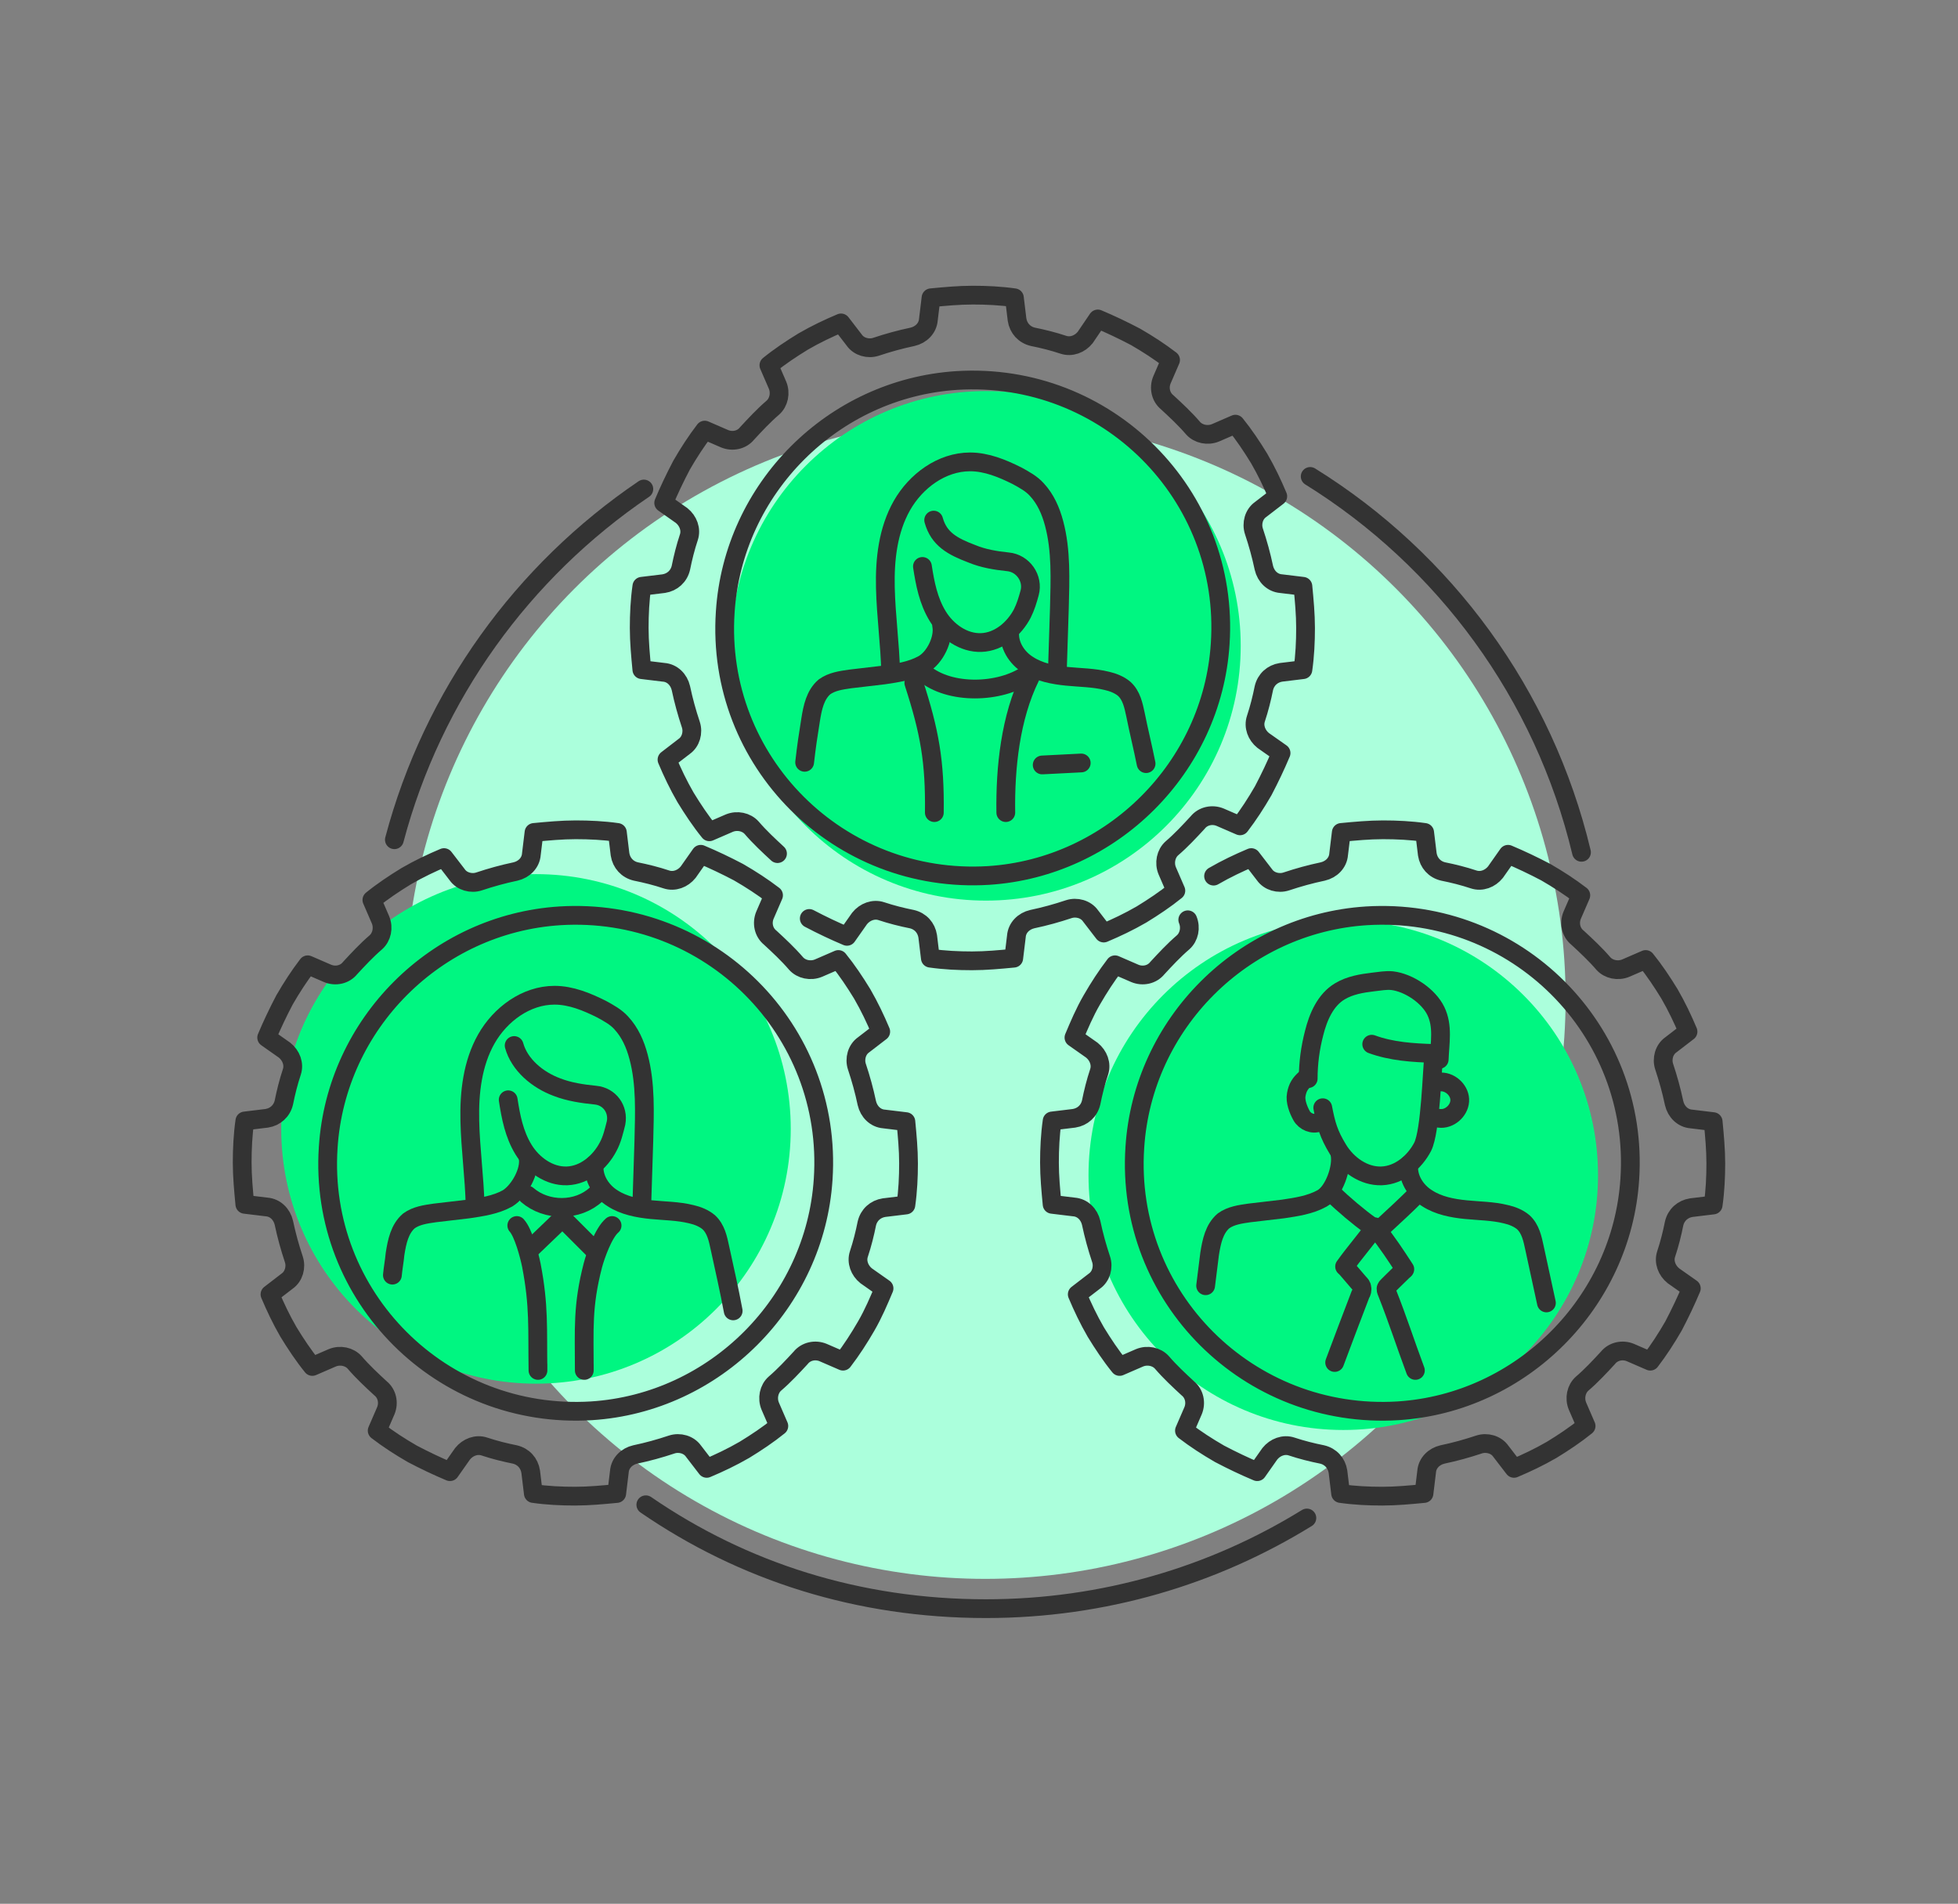 <?xml version="1.0" encoding="utf-8"?>
<!-- Generator: Adobe Illustrator 21.0.0, SVG Export Plug-In . SVG Version: 6.00 Build 0)  -->
<svg version="1.1" id="Layer_1" xmlns="http://www.w3.org/2000/svg" xmlns:xlink="http://www.w3.org/1999/xlink" x="0px" y="0px"
	 viewBox="0 0 295.9 287.7" style="enable-background:new 0 0 295.9 287.7;" xml:space="preserve">
<rect x="0" y="0" width="295.9" height="287.7" fill="#808080" stroke="none"/>
<style type="text/css">
	.st0{fill:#ABFFDC;}
	.st1{fill:#00F681;}
	.st2{fill:none;stroke:#333333;stroke-width:2.835;stroke-linecap:round;stroke-linejoin:round;stroke-miterlimit:10;}
</style>
<g>
	<circle class="st0" cx="148.9" cy="150.9" r="87.7"/>
	<circle class="st1" cx="149" cy="97.6" r="38.5"/>
	<circle class="st1" cx="203" cy="177.6" r="38.5"/>
	<circle class="st1" cx="81" cy="170.6" r="38.5"/>
	<g>
		<path class="st2" d="M198,72c20.3,12.6,35.3,32.9,41,56.8"/>
		<path class="st2" d="M59.6,126.9c5.8-21.9,19.4-40.6,37.7-53"/>
		<g>
			<path class="st2" d="M141.1,78.6c0.8,2.9,2.9,4,5.8,5.1c1.7,0.7,3.5,1,5.4,1.2c2.3,0.2,3.9,2.5,3.3,4.7c-0.3,1.1-0.6,2.1-1.1,3.1
				c-1.2,2.3-3.5,4.3-6.2,4.4c-2.7,0.1-5.2-1.7-6.6-4c-1.4-2.3-1.9-4.9-2.3-7.5"/>
			<path class="st2" d="M134.6,101.6c-0.1-4.3-0.7-8.5-0.8-12.8c-0.1-4.3,0.4-8.7,2.5-12.4c2.1-3.7,6-6.6,10.3-6.6
				c2.5,0,4.9,1,7.1,2.1c1.1,0.6,2.2,1.2,3,2.1c1.3,1.4,2.1,3.2,2.6,5.1c1.1,4.1,0.9,8.5,0.8,12.7c-0.1,3.1-0.2,6.3-0.3,9.4"/>
			<path class="st2" d="M152.6,95.4c-0.2,2,1,4,2.8,5.1c1.7,1.1,3.8,1.5,5.8,1.7s4.1,0.2,6.1,0.7c0.9,0.2,1.9,0.6,2.6,1.2
				c1.1,1,1.4,2.5,1.7,3.9c0.5,2.5,1.1,4.9,1.6,7.4"/>
			<path class="st2" d="M142.3,94.5c0.4,2-1,4.9-2.8,5.9c-1.8,1-3.9,1.3-5.9,1.6c-1.7,0.2-3.4,0.4-5.1,0.6c-1.4,0.2-2.8,0.4-3.9,1.2
				c-1.4,1.2-1.8,3.1-2.1,5c-0.4,2.5-0.6,3.8-0.9,6.4"/>
		</g>
		<path class="st2" d="M122.3,138.8c1.9,1,3.8,1.9,5.7,2.7l1.9-2.7c0.8-1,2.1-1.5,3.3-1.1c1.5,0.5,3.1,0.9,4.6,1.2
			c1.3,0.3,2.2,1.3,2.4,2.6l0.4,3.3c2.1,0.3,4.2,0.4,6.3,0.4c2.1,0,4.2-0.2,6.3-0.4l0.4-3.3c0.1-1.3,1.1-2.3,2.4-2.6
			c1.9-0.4,3.7-0.9,5.5-1.5c1.2-0.4,2.6,0,3.3,1l2,2.6c1.9-0.8,3.8-1.7,5.7-2.8c1.8-1.1,3.6-2.3,5.2-3.6l-1.3-3
			c-0.5-1.2-0.2-2.6,0.7-3.4c1.4-1.2,2.7-2.6,3.9-3.9c0.8-1,2.2-1.3,3.4-0.8l3,1.3c1.3-1.7,2.4-3.4,3.5-5.3c1-1.9,1.9-3.8,2.7-5.7
			l-2.7-1.9c-1-0.8-1.5-2.1-1.1-3.3c0.5-1.5,0.9-3.1,1.2-4.6c0.3-1.3,1.3-2.2,2.6-2.4l3.3-0.4c0.3-2.1,0.4-4.2,0.4-6.3
			s-0.2-4.2-0.4-6.3l-3.3-0.4c-1.3-0.1-2.3-1.1-2.6-2.4c-0.4-1.9-0.9-3.7-1.5-5.5c-0.4-1.2,0-2.6,1-3.3l2.6-2
			c-0.8-1.9-1.7-3.8-2.8-5.7c-1.1-1.8-2.3-3.6-3.6-5.2l-3,1.3c-1.2,0.5-2.6,0.2-3.4-0.7c-1.2-1.4-2.6-2.7-3.9-3.9
			c-1-0.8-1.3-2.2-0.8-3.4l1.3-3c-1.7-1.3-3.4-2.4-5.3-3.5c-1.9-1-3.8-1.9-5.7-2.7L164,51c-0.8,1-2.1,1.5-3.3,1.1
			c-1.5-0.5-3.1-0.9-4.6-1.2c-1.3-0.3-2.2-1.3-2.4-2.6l-0.4-3.3c-2.1-0.3-4.2-0.4-6.3-0.4c-2.1,0-4.2,0.2-6.3,0.4l-0.4,3.3
			c-0.1,1.3-1.1,2.3-2.4,2.6c-1.9,0.4-3.7,0.9-5.5,1.5c-1.2,0.4-2.6,0-3.3-1l-2-2.6c-1.9,0.8-3.8,1.7-5.7,2.8
			c-1.8,1.1-3.6,2.3-5.2,3.6l1.3,3c0.5,1.2,0.2,2.6-0.7,3.4c-1.4,1.2-2.7,2.6-3.9,3.9c-0.8,1-2.2,1.3-3.4,0.8l-3-1.3
			c-1.3,1.7-2.4,3.4-3.5,5.3c-1,1.9-1.9,3.8-2.7,5.7l2.7,1.9c1,0.8,1.5,2.1,1.1,3.3c-0.5,1.5-0.9,3.1-1.2,4.6
			c-0.3,1.3-1.3,2.2-2.6,2.4l-3.3,0.4c-0.3,2.1-0.4,4.2-0.4,6.3s0.2,4.2,0.4,6.3l3.3,0.4c1.3,0.1,2.3,1.1,2.6,2.4
			c0.4,1.9,0.9,3.7,1.5,5.5c0.4,1.2,0,2.6-1,3.3l-2.6,2c0.8,1.9,1.7,3.8,2.8,5.7c1.1,1.8,2.3,3.6,3.6,5.2l3-1.3
			c1.2-0.5,2.6-0.2,3.4,0.7c1.2,1.4,2.6,2.7,3.9,3.9 M149.4,132.3c-22.6,1.4-41.3-17.2-39.8-39.8c1.2-18.7,16.3-33.8,35-35
			c22.6-1.4,41.3,17.2,39.8,39.8C183.2,116,168,131.1,149.4,132.3z"/>
		<path class="st2" d="M179.5,139c0.5,1.2,0.2,2.6-0.7,3.4c-1.4,1.2-2.7,2.6-3.9,3.9c-0.8,1-2.2,1.3-3.4,0.8l-3-1.3
			c-1.3,1.7-2.4,3.4-3.5,5.3s-1.9,3.8-2.7,5.7l2.7,1.9c1,0.8,1.5,2.1,1.1,3.3c-0.5,1.5-0.9,3.1-1.2,4.6c-0.3,1.3-1.3,2.2-2.6,2.4
			l-3.3,0.4c-0.3,2.1-0.4,4.2-0.4,6.3c0,2.1,0.2,4.2,0.4,6.3l3.3,0.4c1.3,0.1,2.3,1.1,2.6,2.4c0.4,1.9,0.9,3.7,1.5,5.5
			c0.4,1.2,0,2.6-1,3.3l-2.6,2c0.8,1.9,1.7,3.8,2.8,5.7c1.1,1.8,2.3,3.6,3.6,5.2l3-1.3c1.2-0.5,2.6-0.2,3.4,0.7
			c1.2,1.4,2.6,2.7,3.9,3.9c1,0.8,1.3,2.2,0.8,3.4l-1.3,3c1.7,1.3,3.4,2.4,5.3,3.5c1.9,1,3.8,1.9,5.7,2.7l1.9-2.7
			c0.8-1,2.1-1.5,3.3-1.1c1.5,0.5,3.1,0.9,4.6,1.2c1.3,0.3,2.2,1.3,2.4,2.6l0.4,3.3c2.1,0.3,4.2,0.4,6.3,0.4c2.1,0,4.2-0.2,6.3-0.4
			l0.4-3.3c0.1-1.3,1.1-2.3,2.4-2.6c1.9-0.4,3.7-0.9,5.5-1.5c1.2-0.4,2.6,0,3.3,1l2,2.6c1.9-0.8,3.8-1.7,5.7-2.8
			c1.8-1.1,3.6-2.3,5.2-3.6l-1.3-3c-0.5-1.2-0.2-2.6,0.7-3.4c1.4-1.2,2.7-2.6,3.9-3.9c0.8-1,2.2-1.3,3.4-0.8l3,1.3
			c1.3-1.7,2.4-3.4,3.5-5.3c1-1.9,1.9-3.8,2.7-5.7l-2.7-1.9c-1-0.8-1.5-2.1-1.1-3.3c0.5-1.5,0.9-3.1,1.2-4.6
			c0.3-1.3,1.3-2.2,2.6-2.4l3.3-0.4c0.3-2.1,0.4-4.2,0.4-6.3c0-2.1-0.2-4.2-0.4-6.3l-3.3-0.4c-1.3-0.1-2.3-1.1-2.6-2.4
			c-0.4-1.9-0.9-3.7-1.5-5.5c-0.4-1.2,0-2.6,1-3.3l2.6-2c-0.8-1.9-1.7-3.8-2.8-5.7c-1.1-1.8-2.3-3.6-3.6-5.2l-3,1.3
			c-1.2,0.5-2.6,0.2-3.4-0.7c-1.2-1.4-2.6-2.7-3.9-3.9c-1-0.8-1.3-2.2-0.8-3.4l1.3-3c-1.7-1.3-3.4-2.4-5.3-3.5
			c-1.9-1-3.8-1.9-5.7-2.7l-1.9,2.7c-0.8,1-2.1,1.5-3.3,1.1c-1.5-0.5-3.1-0.9-4.6-1.2c-1.3-0.3-2.2-1.3-2.4-2.6l-0.4-3.3
			c-2.1-0.3-4.2-0.4-6.3-0.4c-2.1,0-4.2,0.2-6.3,0.4l-0.4,3.3c-0.1,1.3-1.1,2.3-2.4,2.6c-1.9,0.4-3.7,0.9-5.5,1.5
			c-1.2,0.4-2.6,0-3.3-1l-2-2.6c-1.9,0.8-3.8,1.7-5.7,2.8 M211.3,213.2c-22.6,1.4-41.3-17.2-39.8-39.8c1.2-18.7,16.3-33.8,35-35
			c22.6-1.4,41.3,17.2,39.8,39.8C245.1,196.8,230,212,211.3,213.2z"/>
		<path class="st2" d="M136.9,182.1c0.3-2.1,0.4-4.2,0.4-6.3c0-2.1-0.2-4.2-0.4-6.3l-3.3-0.4c-1.3-0.1-2.3-1.1-2.6-2.4
			c-0.4-1.9-0.9-3.7-1.5-5.5c-0.4-1.2,0-2.6,1-3.3l2.6-2c-0.8-1.9-1.7-3.8-2.8-5.7c-1.1-1.8-2.3-3.6-3.6-5.2l-3,1.3
			c-1.2,0.5-2.6,0.2-3.4-0.7c-1.2-1.4-2.6-2.7-3.9-3.9c-1-0.8-1.3-2.2-0.8-3.4l1.3-3c-1.7-1.3-3.4-2.4-5.3-3.5
			c-1.9-1-3.8-1.9-5.7-2.7l-1.9,2.7c-0.8,1-2.1,1.5-3.3,1.1c-1.5-0.5-3.1-0.9-4.6-1.2c-1.3-0.3-2.2-1.3-2.4-2.6l-0.4-3.3
			c-2.1-0.3-4.2-0.4-6.3-0.4c-2.1,0-4.2,0.2-6.3,0.4l-0.4,3.3c-0.1,1.3-1.1,2.3-2.4,2.6c-1.9,0.4-3.7,0.9-5.5,1.5
			c-1.2,0.4-2.6,0-3.3-1l-2-2.6c-1.9,0.8-3.8,1.7-5.7,2.8c-1.8,1.1-3.6,2.3-5.2,3.6l1.3,3c0.5,1.2,0.2,2.6-0.7,3.4
			c-1.4,1.2-2.7,2.6-3.9,3.9c-0.8,1-2.2,1.3-3.4,0.8l-3-1.3c-1.3,1.7-2.4,3.4-3.5,5.3c-1,1.9-1.9,3.8-2.7,5.7l2.7,1.9
			c1,0.8,1.5,2.1,1.1,3.3c-0.5,1.5-0.9,3.1-1.2,4.6c-0.3,1.3-1.3,2.2-2.6,2.4l-3.3,0.4c-0.3,2.1-0.4,4.2-0.4,6.3
			c0,2.1,0.2,4.2,0.4,6.3l3.3,0.4c1.3,0.1,2.3,1.1,2.6,2.4c0.4,1.9,0.9,3.7,1.5,5.5c0.4,1.2,0,2.6-1,3.3l-2.6,2
			c0.8,1.9,1.7,3.8,2.8,5.7c1.1,1.8,2.3,3.6,3.6,5.2l3-1.3c1.2-0.5,2.6-0.2,3.4,0.7c1.2,1.4,2.6,2.7,3.9,3.9c1,0.8,1.3,2.2,0.8,3.4
			l-1.3,3c1.7,1.3,3.4,2.4,5.3,3.5c1.9,1,3.8,1.9,5.7,2.7l1.9-2.7c0.8-1,2.1-1.5,3.3-1.1c1.5,0.5,3.1,0.9,4.6,1.2
			c1.3,0.3,2.2,1.3,2.4,2.6l0.4,3.3c2.1,0.3,4.2,0.4,6.3,0.4c2.1,0,4.2-0.2,6.3-0.4l0.4-3.3c0.1-1.3,1.1-2.3,2.4-2.6
			c1.9-0.4,3.7-0.9,5.5-1.5c1.2-0.4,2.6,0,3.3,1l2,2.6c1.9-0.8,3.8-1.7,5.7-2.8c1.8-1.1,3.6-2.3,5.2-3.6l-1.3-3
			c-0.5-1.2-0.2-2.6,0.7-3.4c1.4-1.2,2.7-2.6,3.9-3.9c0.8-1,2.2-1.3,3.4-0.8l3,1.3c1.3-1.7,2.4-3.4,3.5-5.3s1.9-3.8,2.7-5.7
			l-2.7-1.9c-1-0.8-1.5-2.1-1.1-3.3c0.5-1.5,0.9-3.1,1.2-4.6c0.3-1.3,1.3-2.2,2.6-2.4L136.9,182.1z M89.4,213.2
			c-22.6,1.4-41.3-17.2-39.8-39.8c1.2-18.7,16.3-33.8,35-35c22.6-1.4,41.3,17.2,39.8,39.8C123.2,196.8,108.1,212,89.4,213.2z"/>
		<path class="st2" d="M139.6,101.7c3.9,3.3,11.5,3.1,15.7,0.2"/>
		<path class="st2" d="M155.7,102.3c-3,6.1-3.8,13.7-3.7,20.5"/>
		<path class="st2" d="M138.1,103.2c2.4,7.4,3.2,11.9,3.1,19.6"/>
		<path class="st2" d="M157.5,115.6c2-0.1,3.9-0.2,5.9-0.3"/>
		<path class="st2" d="M197.5,229.4c-14.1,8.7-30.7,13.7-48.5,13.7c-19.3,0-36.7-5.6-51.4-15.7"/>
		<g>
			<g>
				<path class="st2" d="M77.7,158c0.8,2.9,3.5,5.2,6.5,6.3c1.8,0.7,3.8,1,5.8,1.2c2.1,0.2,3.5,2.1,3.1,4.2
					c-0.3,1.2-0.6,2.5-1.2,3.6c-1.2,2.3-3.5,4.3-6.2,4.4c-2.7,0.1-5.2-1.7-6.6-4s-1.9-4.9-2.3-7.5"/>
				<path class="st2" d="M71.8,182.2c-0.1-4.3-0.7-8.5-0.8-12.8c-0.1-4.3,0.4-8.7,2.5-12.4c2.1-3.7,6-6.6,10.3-6.6
					c2.5,0,4.9,1,7.1,2.1c1.1,0.6,2.2,1.2,3,2.1c1.3,1.4,2.1,3.2,2.6,5.1c1.1,4.1,0.9,8.5,0.8,12.7c-0.1,3.1-0.2,6.3-0.3,9.4"/>
				<path class="st2" d="M89.8,176c-0.2,2,1,4,2.8,5.1c1.7,1.1,3.8,1.5,5.8,1.7c2,0.2,4.1,0.2,6.1,0.7c0.9,0.2,1.9,0.6,2.6,1.2
					c1.1,1,1.4,2.5,1.7,3.9c0.7,3.2,1.4,6.3,2,9.5"/>
				<path class="st2" d="M79.8,174.9c0.4,2-1.3,5.1-3.1,6.2c-1.8,1-3.9,1.3-5.9,1.6c-1.7,0.2-3.4,0.4-5.1,0.6
					c-1.4,0.2-2.8,0.4-3.9,1.2c-1.4,1.2-1.8,3.1-2.1,5c-0.1,1.1-0.3,2.1-0.4,3.2"/>
			</g>
			<path class="st2" d="M78.1,185.2c1,1.1,1.9,4.5,2.2,6c1.2,6.2,0.9,9.6,1,15.9c0-0.3,0-0.6,0-0.9"/>
			<path class="st2" d="M92.5,185.2c-1.3,1.1-2.5,4.5-2.9,6c-1.6,6.2-1.3,9.6-1.3,15.9c0-0.3,0-0.6,0-0.9"/>
			<polyline class="st2" points="80,188.9 85,184.1 89.8,188.9 			"/>
			<path class="st2" d="M79.7,180.6c2.9,2.5,7.6,2.5,10.4-0.1"/>
		</g>
		<g>
			<g>
				<path class="st2" d="M207.3,157.8c3,1.1,6.2,1.3,9.4,1.4c-0.3,2.6-0.5,11.7-1.7,14.1c-1.2,2.3-3.5,4.3-6.2,4.4
					c-2.7,0.1-5.2-1.7-6.6-4s-1.8-3.7-2.3-6.3"/>
				<path class="st2" d="M212.9,176c-0.2,2,1,4,2.8,5.1c1.7,1.1,3.8,1.5,5.8,1.7c2,0.2,4.1,0.2,6.1,0.7c0.9,0.2,1.9,0.6,2.6,1.2
					c1.1,1,1.4,2.5,1.7,3.9c0.6,2.8,1.2,5.5,1.8,8.3"/>
				<path class="st2" d="M202.5,174.4c0.4,2-0.9,5.7-2.7,6.7c-1.8,1-3.9,1.3-5.9,1.6c-1.7,0.2-3.4,0.4-5.1,0.6
					c-1.4,0.2-2.8,0.4-3.9,1.2c-1.4,1.2-1.8,3.1-2.1,5c-0.2,1.6-0.4,3.2-0.6,4.8"/>
			</g>
			<path class="st2" d="M203.2,191.4c1.5-2.1,3.1-3.9,4.6-6c2.1,2.7,3,4.1,4.5,6.4"/>
			<path class="st2" d="M212.2,191.9c-0.9,0.9-2.7,2.6-2.7,2.7c-0.1,0.2,0,0.5,0.1,0.7c1.7,4.3,2.7,7.5,4.3,11.8"/>
			<path class="st2" d="M203.6,191.8c0.6,0.7,1.2,1.4,1.8,2.1c0.2,0.2,0.4,0.4,0.4,0.7c0.1,0.3,0,0.7-0.2,1
				c-1.3,3.4-2.6,6.8-3.9,10.3"/>
			<path class="st2" d="M201.4,180.4c1.5,1.5,4,3.6,5.7,4.8"/>
			<path class="st2" d="M208.5,185.8c2.6-2.4,4.1-3.8,5.5-5.2"/>
			<path class="st2" d="M199.3,169.6c-0.9,0.4-2.1-0.1-2.6-1c-0.5-0.9-1-2.2-0.8-3.2c0.2-1.1,0.6-1.7,1.4-2.4"/>
			<path class="st2" d="M197.7,163c0-2.3,0.3-4.6,0.9-6.9c0.6-2.4,1.7-5,3.9-6.3c1.5-0.9,3.3-1.2,5-1.4c1-0.1,1.9-0.3,2.9-0.2
				c2.5,0.3,5.5,2.3,6.6,4.6s0.6,4.7,0.5,7.3"/>
			<path class="st2" d="M217.5,169c1.5,0.2,3-1.1,3.1-2.6s-1.3-2.9-2.8-2.9"/>
		</g>
	</g>
</g>
</svg>
